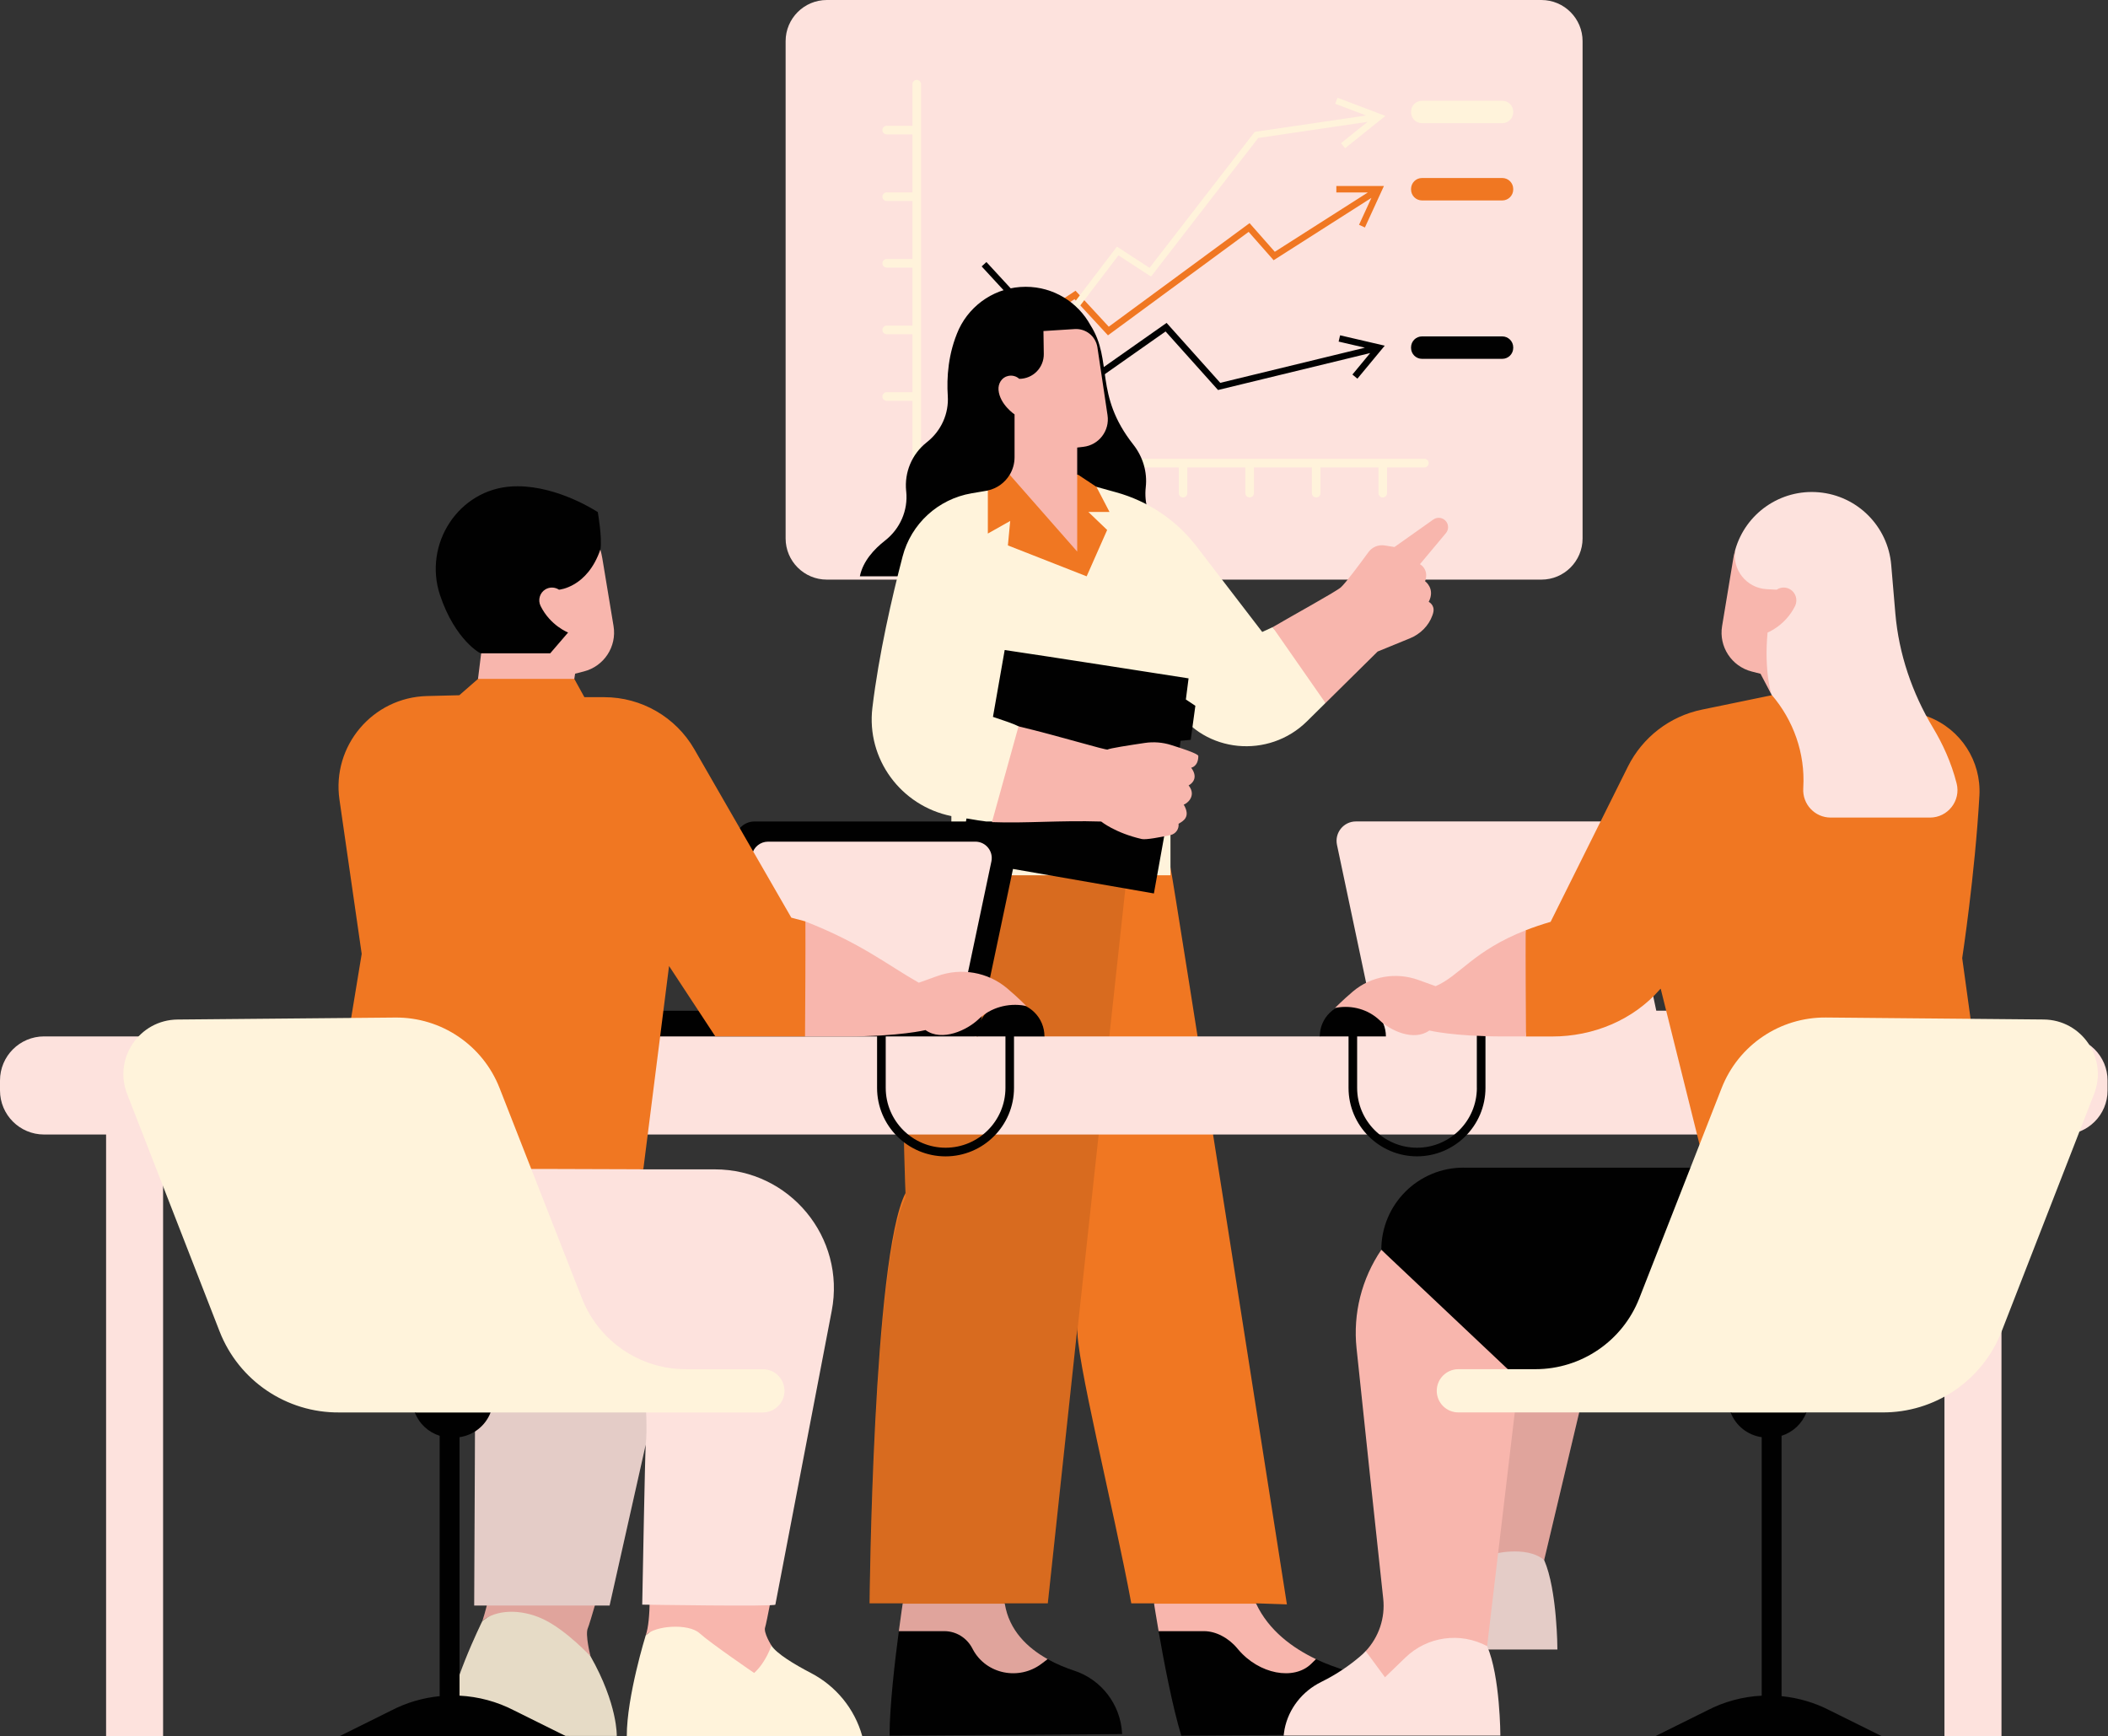 <?xml version="1.0" encoding="UTF-8" standalone="no"?><svg xmlns="http://www.w3.org/2000/svg" xmlns:xlink="http://www.w3.org/1999/xlink" fill="#000000" height="411.6" preserveAspectRatio="xMidYMid meet" version="1" viewBox="0.0 0.0 499.7 411.6" width="499.7" zoomAndPan="magnify"><rect x="0.0" y="0.0" width="499.7" height="411.6" fill="#333333" stroke="none"/><g id="change1_1"><path d="M366.04,369.84c3.11,7.1,3.14,21.21,3.14,21.21h-34.41c-0.12,0.62,18.72-22.53,18.72-22.53l7.03-4.56 C360.53,363.96,365.35,367.98,366.04,369.84z M375.15,127.64V9.77c0-5.39-4.37-9.77-9.77-9.77H196c-5.39,0-9.77,4.37-9.77,9.77 v117.87c0,5.39,4.37,9.77,9.77,9.77h169.39C370.78,137.41,375.15,133.03,375.15,127.64z" fill="#fde2dd"/></g><g id="change2_1"><path d="M213.98,380.1h-7.85c0,0,0.75-82.15,8.52-97.26c0,0-2.88-62.68,5.5-77.22c8.38-14.53,56.9-0.96,57.3,0 s27.61,174.73,27.61,174.73l-7.3-0.25l-11.36,7.25l-12.84-7.25h-5.39c-4.12-22.26-13.42-59.35-12.76-65.44l-7.03,65.44l-10.2,0 l-12.96,9.69L213.98,380.1z M316.78,44.1v1.53h7.46l-22.05,14.06l-5.98-6.79l-33.38,24.55l-7.88-8.53l-22.11,14.66l0.85,1.28 l21.02-13.94l7.93,8.58l33.35-24.53l5.92,6.72l23.18-14.78l-2.93,6.38l1.39,0.64l4.51-9.84H316.78z" fill="#f07722"/></g><g id="change3_1"><path d="M338.67,109.79c0,0.56-0.46,1.02-1.02,1.02h-8.85v6.1c0,0.56-0.46,1.02-1.02,1.02 c-0.56,0-1.02-0.46-1.02-1.02v-6.1h-13.74v6.1c0,0.56-0.46,1.02-1.02,1.02c-0.56,0-1.02-0.46-1.02-1.02v-6.1h-13.74v6.1 c0,0.56-0.46,1.02-1.02,1.02c-0.56,0-1.02-0.46-1.02-1.02v-6.1h-13.74v6.1c0,0.56-0.46,1.02-1.02,1.02c-0.56,0-1.02-0.46-1.02-1.02 v-6.1h-13.74v6.1c0,0.56-0.46,1.02-1.02,1.02c-0.56,0-1.02-0.46-1.02-1.02v-6.1h-13.74v6.1c0,0.56-0.46,1.02-1.02,1.02 c-0.56,0-1.02-0.46-1.02-1.02v-6.1h-13.74v6.1c0,0.56-0.46,1.02-1.02,1.02c-0.56,0-1.02-0.46-1.02-1.02v-6.1h-15.79V95.02h-6.1 c-0.56,0-1.02-0.46-1.02-1.02c0-0.56,0.46-1.02,1.02-1.02h6.1V79.23h-6.1c-0.56,0-1.02-0.46-1.02-1.02c0-0.56,0.46-1.02,1.02-1.02 h6.1V63.44h-6.1c-0.56,0-1.02-0.46-1.02-1.02c0-0.56,0.46-1.02,1.02-1.02h6.1V47.65h-6.1c-0.56,0-1.02-0.46-1.02-1.02 c0-0.56,0.46-1.02,1.02-1.02h6.1V31.86h-6.1c-0.56,0-1.02-0.46-1.02-1.02c0-0.56,0.46-1.02,1.02-1.02h6.1v-9.86 c0-0.56,0.46-1.02,1.02-1.02s1.02,0.46,1.02,1.02v88.81h119.37C338.21,108.77,338.67,109.22,338.67,109.79z M317.05,23.17 l-0.54,1.43l7.33,2.78l-26.42,3.89l-24.92,32.23l-7.73-5.03l-32.11,42.13l1.22,0.93l31.25-40.99l7.72,5.03l25.41-32.86l25.93-3.82 l-6.3,5.05l0.96,1.2l9.56-7.66L317.05,23.17z" fill="#fff3db"/></g><g id="change4_1"><path d="M248.34,393.34c2.13,1.19,4.33,2.08,6.31,2.73c6.44,2.12,10.94,8,11.33,14.77c0.01,0.17,0.01,0.26,0.01,0.26 l-55.12,0.36c0-6.87,1.28-17.81,2.2-24.76c0,0,5.28-3.24,11.77-2.69c6.49,0.55,13.59,6.4,13.59,6.4L248.34,393.34z M283.06,135.64 l-8.31-9.78c-2.43-2.87-3.57-6.61-3.15-10.35v0c0.41-3.63-0.69-7.24-2.95-10.11c-9.38-11.91-4.77-19.82-10.14-28.28 c-2.97-5.44-8.74-9.13-15.37-9.13c-6.98,0-13.01,4.09-15.82,10c-2.61,5.76-2.93,11.62-2.65,15.86c0.28,4.21-1.57,8.28-4.87,10.91 l-0.17,0.14c-3.46,2.75-5.27,7.07-4.83,11.47l0.02,0.16c0.46,4.48-1.47,8.85-5.02,11.62c-2.6,2.03-5.24,4.89-5.97,8.47h80.21 L283.06,135.64z" fill="#010101"/></g><g id="change5_1"><path d="M213.07,386.7c0.51-3.87,0.91-6.51,0.91-6.51h24.2c1.03,6.38,5.44,10.51,10.16,13.14l-1.45,1.1 c-5.33,4.03-13.12,2.49-16.27-3.4c-0.05-0.09-0.1-0.18-0.14-0.27c-1.29-2.47-3.82-4.06-6.61-4.06H213.07z" fill="#f8b6ad"/></g><g id="change4_2"><path d="M255.38,316.3c0-0.33,0-0.64,0.03-0.88L255.38,316.3z M254.64,396.07 c-1.98-0.65-4.18-1.54-6.31-2.73c-4.72-2.63-9.13-6.76-10.16-13.14h10.2l7.03-64.78l12.03-110.85c-14.77-3.43-41.29-7.37-47.28,2.92 c-8.38,14.38-5.5,76.43-5.5,76.43c-7.77,14.96-8.52,96.27-8.52,96.27h7.85c0,0-0.4,2.64-0.91,6.51c-0.92,6.95-2.2,17.89-2.2,24.76 l55.12-0.36c0,0,0-0.09-0.01-0.26C265.58,404.07,261.09,398.19,254.64,396.07z" fill="#010101" opacity="0.1"/></g><g id="change3_2"><path d="M313.6,161.46l0.6,5.21l-4.38,4.33c-9.07,8.96-24.23,7.58-31.15-3.12c-0.2-0.31-0.37-0.59-0.5-0.85 c-0.38,1.74-0.71,3.99-0.71,6.63c0,6.43,0,33.84,0,33.84h-51.94v-14.03c-11.97-2.43-20.18-13.56-18.72-25.69 c1.52-12.67,4.66-26.26,7.16-35.85c2.02-7.77,8.42-13.62,16.34-14.98l3.64-0.62c2.33-0.44,6.52,5.49,7.67,3.57l13.42-3.48l4.89-1 l4.66,1.29c7.58,2.09,14.28,6.6,19.07,12.84l15.56,20.27c0,0,0.96-0.44,2.46-1.14L313.6,161.46z M128.76,373.62l-14.41,10.67 c0,0-8.23,16.62-8.14,24.41c0,2.84,29.41,2.84,29.41,2.84h10.58c0,0,0.25-7.47-6.22-18.89L128.76,373.62z M163.57,378.94l-10.5,8.75 c0,0-4.49,14.47-4.49,23.86h55.81l0,0c-1.8-6.44-6.2-11.82-12.12-14.91c-4.05-2.11-8.17-4.61-9.41-6.54L163.57,378.94z" fill="#fff3db"/></g><g id="change5_2"><path d="M353.5,368.52l0.8-35.23l20.85-1.84l-9.11,38.39C361.74,366.22,353.5,368.52,353.5,368.52z M153.07,387.68 c2.2-2.35,10.15-2.86,12.75-0.5c2.61,2.36,12.95,9.43,12.95,9.43c2.87-2.6,4.09-6.52,4.09-6.52s-1.97-3.11-1.47-4.35 c0.5-1.24,8.27-43.22,8.27-43.22l-35.28,0.05C152,354.67,155.63,380.41,153.07,387.68z M114.35,384.29 c3.13-2.68,8.99-2.98,14.39-0.45c5.4,2.53,11.24,8.81,11.24,8.81s-1.35-5.22-0.62-6.7c0.72-1.48,12.57-43.49,12.57-43.49l-35.8,0.11 C113.91,356.14,120.06,366.59,114.35,384.29z" fill="#f8b6ad"/></g><g id="change4_3"><path d="M273.53,211.81l-33.4-5.81l-8.38,39.71l-49.25,7.51l-14.61-2.41l-16.26-5.11c-1.68,0-3.04-1.36-3.04-3.04 s1.36-3.04,3.04-3.04h14.02l8.71-41.23c0.45-2.12,2.32-3.64,4.49-3.64h50.13l0.13-0.72c2.12,0.38,3.67,0.6,4.68,0.72h1.51 l10.52-9.92l30.59,10.97L273.53,211.81z M346.91,276.81c-10.75,0-19.47,8.72-19.47,19.47v0l0.84,0.79l19.49,31.1l37.21,1.76 l22.82-53.11H346.91z M319.09,396.07c-2.16-0.71-4.65-1.54-7.15-2.73l-10.8-2.92c0,0-8.88-5.85-15.55-6.4 c-6.66-0.55-10.95,2.69-10.95,2.69c1.21,6.95,3.28,17.89,5.38,24.76l51.98-0.36c0,0-0.05-0.09-0.09-0.26 C330.26,404.49,327.75,398.93,319.09,396.07z" fill="#010101"/></g><g id="change1_2"><path d="M499.6,256.16v2.36c0,5.77-4.68,10.45-10.45,10.45h-14.7v142.61h-13.52V268.96H38.66v142.61H25.15V268.96 h-14.7C4.68,268.96,0,264.29,0,258.51v-2.36c0-5.77,4.68-10.45,10.45-10.45h221.3l5.04-2.21l10.82,2.21h65.25l11.8-2.21l1.59,0.91 l-9.32-44.12c-0.6-2.85,1.57-5.54,4.49-5.54h58c2.17,0,4.04,1.52,4.49,3.64l8.71,41.23h14.02c1.68,0,3.04,1.36,3.04,3.04 s-1.36,3.04-3.04,3.04h82.51C494.92,245.71,499.6,250.39,499.6,256.16z M169.45,277.22h-16.96c0,0-33.13-6.31-33.71-6.69 c-0.58-0.39-6.14,59.4-6.14,59.4l-0.23,50.7h32.09l8.57-38.17c-0.22,4.29-0.67,30.21-0.83,37.95c0,0,31.49,0.5,31.56,0 c0.05-0.31,7.6-39.64,13.36-69.64C200.51,293.36,187.17,277.22,169.45,277.22z M235.01,204.22c0.51-2.42-1.33-4.69-3.8-4.69h-49.14 c-1.84,0-3.42,1.29-3.8,3.08l-7.38,34.93l56,5.16L235.01,204.22z" fill="#fde2dd"/></g><g id="change4_4"><path d="M366.04,369.84c3.11,7.1,3.14,21.21,3.14,21.21h-34.41c-0.12,0.62,18.72-22.53,18.72-22.53 l0.8-35.23l20.85-1.84L366.04,369.84z M141.02,380.63h3.48l8.57-38.17c0.41-3.36,0-9.5,0-9.5l-40.44-3.03l-0.23,50.7h2.99 c-0.29,1.19-0.63,2.41-1.04,3.67c0,0-8.23,16.62-8.14,24.41c0,2.84,29.41,2.84,29.41,2.84h10.58c0,0,0.25-7.47-6.22-18.89 c0,0-1.35-5.22-0.62-6.7C139.51,385.65,140.13,383.63,141.02,380.63z" fill="#010101" opacity="0.1"/></g><g id="change2_2"><path d="M470.31,264.62l-66.53,10.33c0,0-10.01-40.19-10.11-40.55c-0.01-0.03-0.07,0.02-0.18,0.15 c-6.37,7.31-15.84,11.17-25.54,11.17h-6.22c-0.02-3.33-4.03-7-4.05-11.92c-0.02-4.41,3.96-10.07,3.97-13.25 c1.77-0.7,3.74-1.37,5.92-2.01l18.31-36.78c3.47-6.97,9.94-11.96,17.57-13.53l18.13-3.74c0,0,26.06,2.32,26.38,2.11 c0.14-0.09,4.46,1.53,9.2,3.35c7.65,2.95,12.52,10.49,12.06,18.68c-1.06,18.79-4.08,38.51-4.08,38.51L470.31,264.62z M358.71,44.92 V44.8c0-1.44-1.16-2.6-2.6-2.6h-19.02c-1.44,0-2.6,1.16-2.6,2.6v0.12c0,1.44,1.16,2.6,2.6,2.6h19.02 C357.54,47.52,358.71,46.36,358.71,44.92z M255.58,112.55l4.33,2.87l3.1,5.95H258l4.45,4.27l-4.86,10.99l-18.67-7.33l0.55-5.8 l-5.3,2.99v-10.22c2.22-0.49,4.06-1.87,5.17-3.72H255.58z M82.72,244.5l3.02-18.36l-5.27-36.57c-1.84-12.74,7.87-24.23,20.74-24.56 l7.67-0.19l4.43-3.87l16.13-4.49l6.7,4.49l2.39,4.33h4.71c8.81,0,16.95,4.71,21.35,12.34l22.99,39.93l3.36,0.89 c0,0,7.23,15.6,6.99,15.7l-7.08,11.55h-21.29l-10.96-16.68l-6.1,48.19c0,0-43.97-0.19-43.79,0 C108.89,277.41,82.72,244.5,82.72,244.5z" fill="#f07722"/></g><g id="change1_3"><path d="M323.74,391.42c0,0,25.68-8.26,28.78-1.17c3.11,7.1,3.14,21.21,3.14,21.21h-51.36c0,0,0.02-0.53,0.2-1.5 c0.95-4.89,4.22-9.02,8.69-11.22c3.76-1.85,6.83-4.02,9.21-6.05C322.88,392.29,323.33,391.87,323.74,391.42 M463.82,185.73 c-1.29-5.1-3.42-9.57-5.58-13.17c-4.97-8.28-8.13-17.53-8.95-27.15l-0.98-11.5c-0.78-9.14-8.02-16.4-17.16-17.2l0,0 c-9.1-0.8-17.34,5-19.8,13.59c-1.9,10.1,2.38,18.27,2.38,18.27l6.2,16.11l0,0c5.24,6.08,8,13.95,7.54,21.96 c0,0.08-0.01,0.16-0.01,0.24c-0.23,3.76,2.73,6.94,6.5,6.94h23.55C461.73,193.82,464.86,189.83,463.82,185.73z" fill="#fde2dd"/></g><g id="change5_3"><path d="M360,327.03l-7.48,63.22l0,0c-6.36-3.4-14.19-2.31-19.38,2.71l-4.83,4.67l-4.57-6.2 c3.11-3.34,4.65-7.86,4.15-12.45c-1.46-13.25-4.54-42.44-6.32-59.33c-0.87-8.24,1.21-16.51,5.87-23.36L360,327.03z" fill="#f8b6ad"/></g><g id="change3_3"><path d="M356.11,29.21h-19.02c-1.44,0-2.6-1.16-2.6-2.6v-0.12c0-1.44,1.16-2.6,2.6-2.6h19.02 c1.44,0,2.6,1.16,2.6,2.6v0.12C358.71,28.05,357.54,29.21,356.11,29.21z M340.58,329.72c0,2.83,2.29,5.12,5.12,5.12h64.64l6.63,4.46 l11.23-4.46h17.91c12.54,0.12,23.84-7.54,28.38-19.22l21.91-56.27c3.29-8.45-2.89-17.58-11.96-17.66l-51.59-0.47 c-10.91-0.1-20.75,6.55-24.73,16.71l-19.53,49.86c-3.97,10.13-13.74,16.8-24.63,16.8h-18.26 C342.88,324.6,340.58,326.89,340.58,329.72L340.58,329.72z M185.96,329.72c0-2.83-2.29-5.12-5.12-5.12h-18.26 c-10.88,0-20.66-6.67-24.63-16.8l-19.53-49.86c-3.98-10.16-13.82-16.81-24.73-16.71l-51.59,0.47c-9.07,0.08-15.25,9.21-11.96,17.66 l21.91,56.27c4.55,11.68,15.85,19.33,28.38,19.22h17.91l11.23,4.46l6.63-4.46h64.64C183.67,334.85,185.96,332.55,185.96,329.72 L185.96,329.72z" fill="#fff3db"/></g><g id="change4_5"><path d="M324.8,83.7l-36.07,8.76L276.3,78.58l-17.84,12.54L232.7,63.16l1.13-1.04l24.86,26.98l17.85-12.55 l12.72,14.21l34.29-8.33l-6.23-1.45l0.35-1.49l10.58,2.46l-6.48,7.82l-1.18-0.98L324.8,83.7z M356.11,79.75h-19.02 c-1.44,0-2.6,1.16-2.6,2.6v0.12c0,1.44,1.16,2.6,2.6,2.6h19.02c1.44,0,2.6-1.16,2.6-2.6v-0.12 C358.71,80.92,357.54,79.75,356.11,79.75z M281.75,160.82c0,0-35.05-5.48-43.59-6.72l-2.78,15.85c2.18,0.75,4.55,1.48,6.06,2.24 c2,1,8.41,14.21,18.71,14.78c10.3,0.57,19.38-8.73,19.38-8.73l0.33-2.62l2.4-0.23l1.1-8.07l-2.25-1.49L281.75,160.82z M239.56,237.67c-4.44,0-8.04,3.6-8.04,8.04h6.82v12.19c0,7.82-6.36,14.19-14.19,14.19c-7.82,0-14.19-6.36-14.19-14.19V244.3h-2.05 v13.61c0,8.95,7.28,16.23,16.23,16.23c8.95,0,16.23-7.28,16.23-16.23v-12.19h7.22C247.6,241.27,244,237.67,239.56,237.67z M433.78,405.5c-3.62-1.88-7.51-3-11.46-3.39v-61.73c2.65-0.83,4.84-2.83,5.88-5.51v0h-17.95v0c1.23,3.16,4.06,5.37,7.36,5.84v61.28 c-4.45,0.23-8.87,1.39-12.94,3.51l-12.19,6.05h53.5L433.78,405.5z M350.09,257.9c0,7.82-6.36,14.19-14.19,14.19 s-14.19-6.36-14.19-14.19v-12.19h6.82c0-4.33-3.51-7.84-7.84-7.84s-7.84,3.51-7.84,7.84h6.82v12.19c0,8.95,7.28,16.23,16.23,16.23 s16.23-7.28,16.23-16.23V244.3h-2.05V257.9z M122.7,115.28c-0.42,0-0.84,0.01-1.24,0.03c-12.77,0.66-21.2,13.7-17.14,25.82 c3.57,10.67,9.75,14.02,9.75,13.76l5.88,4.64c0,0,13.21,0.32,16.7-4.92s5.68-24.32,5.68-24.32c0.47-2.64-0.62-8.88-0.62-8.88 S132.54,115.28,122.7,115.28z M108.93,401.99v-61.28c3.29-0.47,6.13-2.67,7.36-5.84v0H98.34l0,0c1.04,2.68,3.23,4.68,5.88,5.51 v61.73c-3.95,0.39-7.84,1.51-11.46,3.39l-12.19,6.05h53.5l-12.19-6.05C117.8,403.38,113.39,402.22,108.93,401.99z" fill="#010101"/></g><g id="change5_4"><path d="M274.65,386.7c-0.67-3.87-1.08-6.51-1.08-6.51h24.2c2.99,6.38,8.66,10.51,14.18,13.14l-1.12,1.1 c-4.1,4.03-12.36,2.49-17.32-3.4c-0.08-0.09-0.15-0.18-0.23-0.27c-2.05-2.47-5.06-4.06-7.85-4.06H274.65z M334.22,151.33 c2.45-1,4.44-2.95,5.33-5.44c0.1-0.29,0.19-0.56,0.23-0.81c0.34-1.69-1.1-2.4-1.1-2.4c1.61-3.16-0.86-4.88-0.86-4.88 c1-2.88-1.22-4.05-1.22-4.05l6.15-7.36c0.65-0.78,0.69-1.89,0.1-2.71c-0.71-0.99-2.09-1.22-3.08-0.52l-9.21,6.52l-2.31-0.37 c-1.49-0.24-2.98,0.37-3.86,1.59c-1.99,2.72-5.45,7.39-6.55,8.35c-1.2,1.05-11.52,6.71-16.16,9.44l12.53,17.98l12.36-12.21 L334.22,151.33z M240.5,98.24v10.16c0,1.51-0.42,2.93-1.15,4.15l16,18.21V106.1l1.45-0.17c3.69-0.42,6.29-3.82,5.74-7.49 l-2.41-16.16c-0.43-2.59-2.74-4.43-5.36-4.27l-7.42,0.47l0.08,5.42c0.05,3.25-2.57,5.91-5.82,5.91c-0.67-0.61-1.63-0.91-2.65-0.68 c-1.5,0.33-2.39,1.8-2.26,3.33C236.99,95.88,240.5,98.24,240.5,98.24z M279.82,177.33c-0.75-0.25-1.53-0.5-2.24-0.72 c-2.01-0.63-4.14-0.79-6.22-0.48c-3.45,0.51-8.55,1.3-8.75,1.56c-0.22,0.29-12-3.33-21.17-5.49l-6.3,22.7 c8.14,0.31,15.96-0.45,25.9-0.14c0,0,3.27,2.69,9.62,4.15c0.98,0.22,4.46-0.44,6.79-0.94c1.24-0.26,2.07-1.42,1.93-2.68 c1.03-0.62,2.98-1.56,1.21-4.57c0.3,0.09,3.32-1.8,1.17-4.53c0,0,2.75-1.3,0.61-4.19c0,0,1.69-0.27,1.69-2.78 C284.06,178.84,282.02,178.06,279.82,177.33z M424.38,139.73c-1.02-0.62-2.28-0.57-3.23,0.07l-2.37-0.13 c-4.79-0.26-8.28-4.66-7.43-9.38c-0.2,0.69-0.36,1.4-0.48,2.13c-0.91,5.52-1.89,11.39-2.65,16.01c-0.81,4.87,2.25,9.55,7.04,10.77 l2.07,0.53l2.6,4.94c0,0-1.8-5.48-0.93-14.71c0,0,4.22-1.63,6.53-6.31C426.2,142.24,425.71,140.54,424.38,139.73z M361.66,220.54 c-12.42,4.87-15.63,10.8-21.34,13.25l-4.12-1.48c-5.27-1.9-11.18-0.9-15.47,2.72c-2.47,2.09-4.26,3.92-4.26,3.92l0.34-0.06 c3.71-0.65,7.55,0.41,10.27,3.02c2.47,2.37,8.05,5.04,11.75,2.39c0,0,5.67,1.41,17.59,1.41h5.32 C361.69,239.4,361.62,227.28,361.66,220.54z M238.73,234.29c-4.58-3.86-10.89-4.93-16.53-2.9l-4.4,1.58 c-7.7-4.38-13.6-9.31-26.88-14.51c0.04,7.21-0.04,20.51-0.09,27.25h9.76c12.74,0,18.8-1.51,18.8-1.51 c3.95,2.83,9.91-0.03,12.55-2.56c2.9-2.78,7.01-3.92,10.97-3.22l0.37,0.06C243.28,238.48,241.37,236.52,238.73,234.29z M142.79,132.42c-0.12-0.73-0.28-1.44-0.48-2.13c-3.09,9.01-9.8,9.51-9.8,9.51c-0.95-0.63-2.21-0.69-3.23-0.07 c-1.33,0.81-1.82,2.51-1.14,3.91c2.3,4.68,6.53,6.31,6.53,6.31l-4.24,4.93h-16.37l-0.75,6.06h22.83l0.19-1.23l2.07-0.53 c4.79-1.22,7.85-5.89,7.04-10.77C144.68,143.81,143.7,137.94,142.79,132.42z" fill="#f8b6ad"/></g></svg>